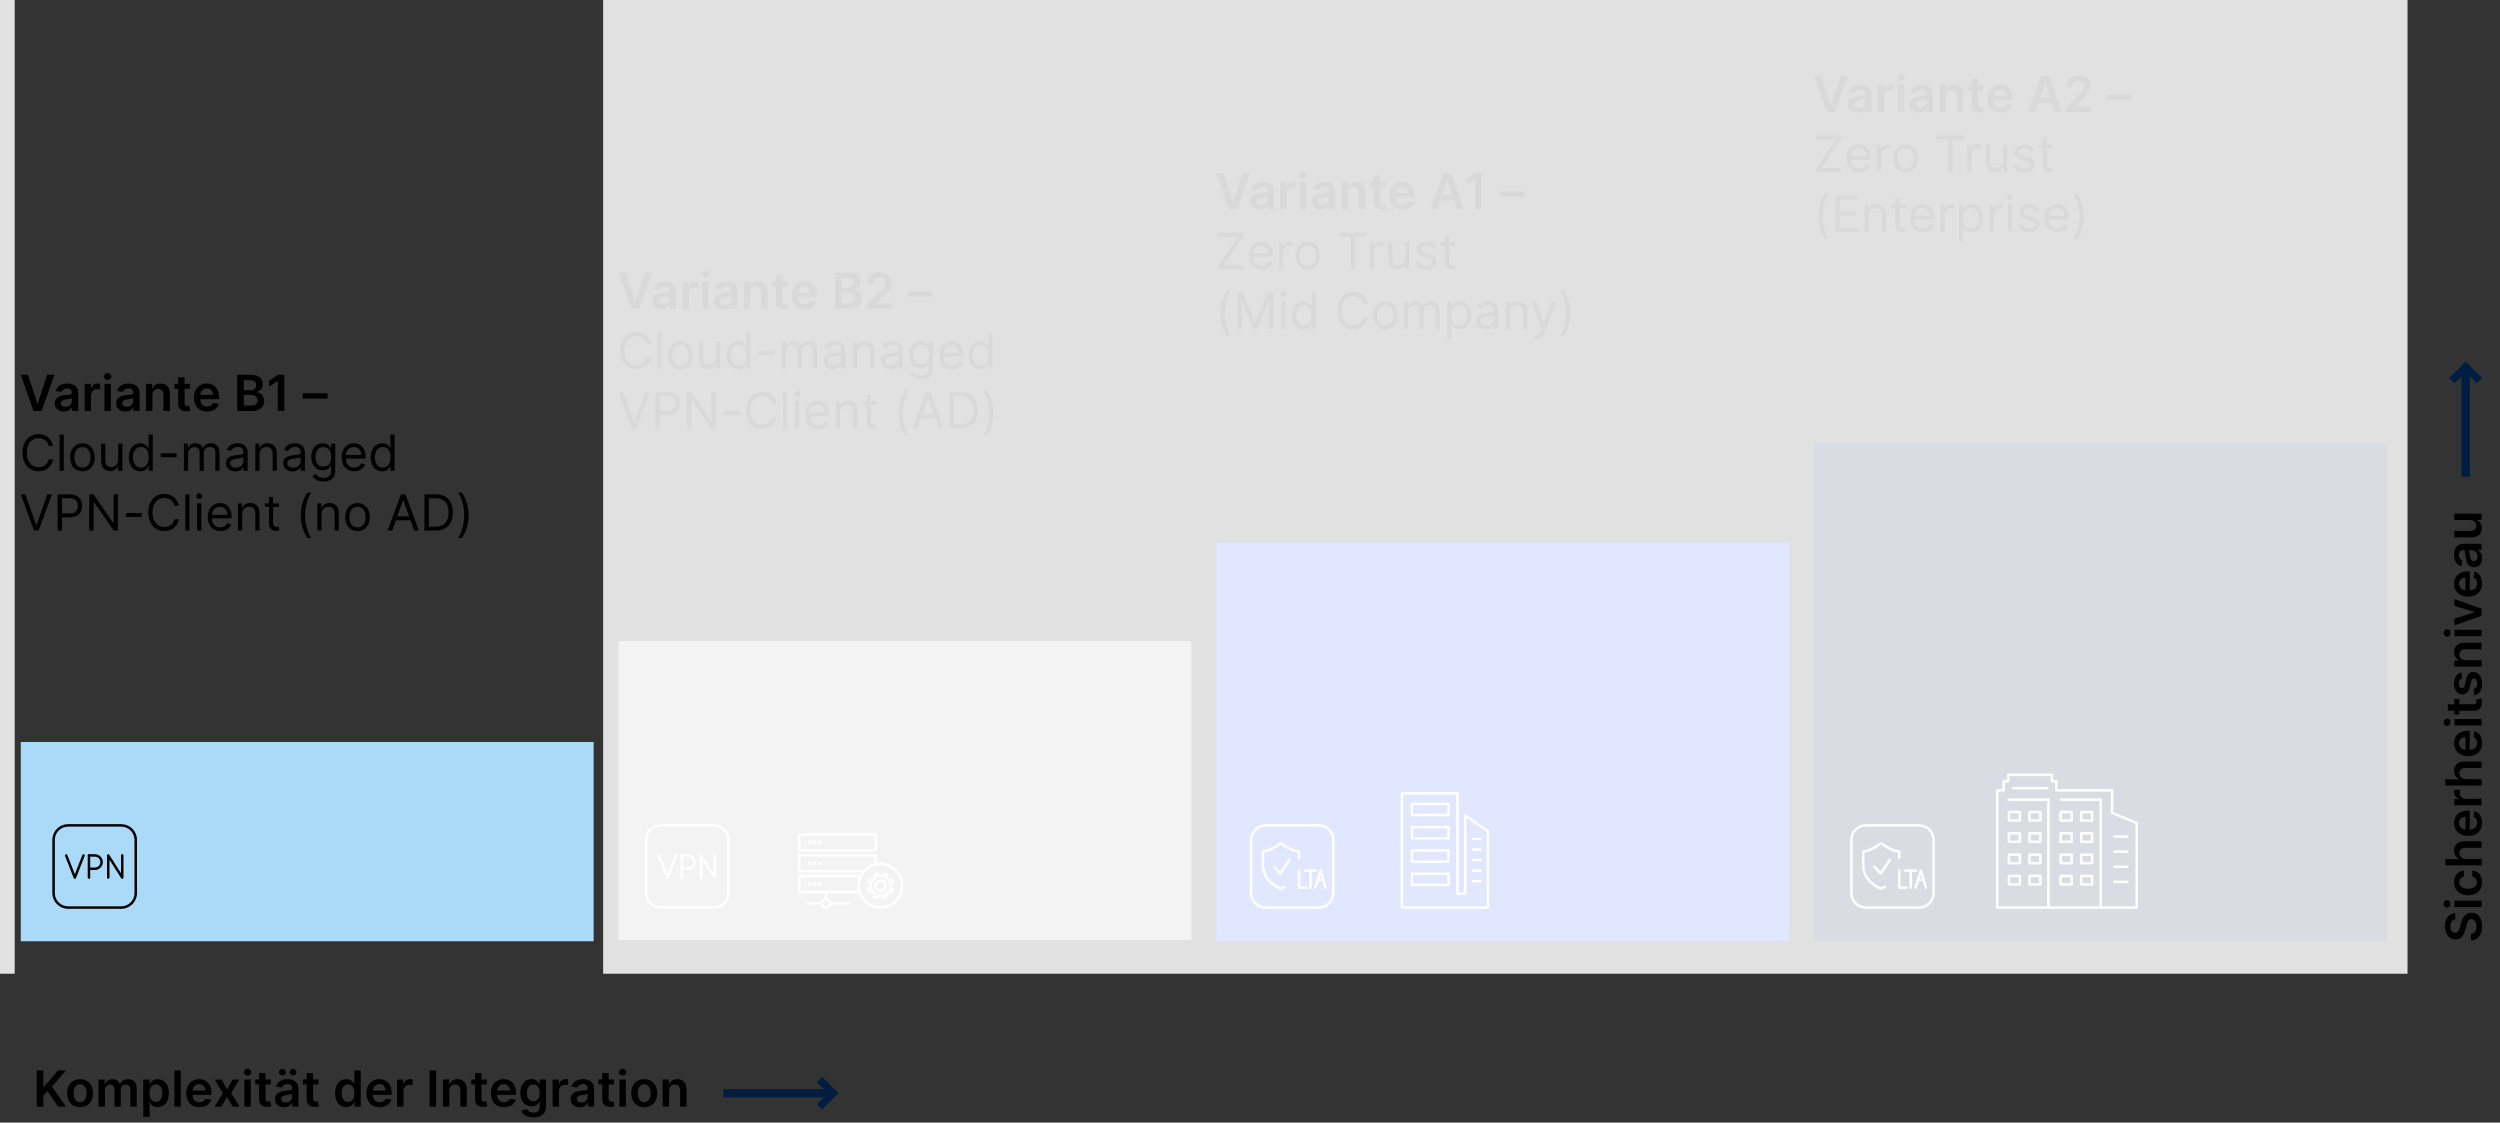 <?xml version="1.0" encoding="UTF-8"?>
<svg xmlns="http://www.w3.org/2000/svg" width="1003.71" height="450.7" viewBox="0 0 1003.71 450.7">
  <rect x="0" y="0" width="1003.71" height="450.7" fill="#333333" stroke="none"/>
  <defs>
    <style>
      .f, .g {
        stroke-linecap: round;
        stroke-linejoin: round;
      }

      .f, .g, .h, .i, .j {
        fill: none;
      }

      .f, .i {
        stroke: #fff;
      }

      .g {
        stroke: #000;
      }

      .h {
        stroke-width: 3px;
      }

      .h, .i {
        stroke-miterlimit: 10;
      }

      .h, .j {
        stroke: #001d41;
      }

      .k {
        fill: #001d41;
      }

      .l, .m {
        fill: #fff;
      }

      .n {
        fill: #aadaf7;
      }

      .o {
        fill: #b1b1b1;
      }

      .p {
        fill: #12120d;
      }

      .q {
        fill: #2e60ff;
      }

      .j {
        stroke-width: 3.33px;
      }

      .m {
        opacity: .85;
      }
    </style>
  </defs>
  <g id="a" data-name="Grafik">
    <g>
      <line class="j" x1="333.44" y1="438.9" x2="290.44" y2="438.9"></line>
      <polyline class="h" points="329 433.37 334.54 438.9 329 444.44"></polyline>
    </g>
    <g>
      <line class="j" x1="989.94" y1="148.4" x2="989.94" y2="191.4"></line>
      <polyline class="h" points="984.4 152.84 989.94 147.31 995.48 152.84"></polyline>
    </g>
    <rect class="n" x="8.34" y="297.9" width="230" height="80"></rect>
    <rect class="o" x="248.34" y="257.4" width="230" height="120"></rect>
    <rect class="q" x="488.34" y="217.9" width="230" height="160"></rect>
    <rect class="k" x="728.34" y="177.9" width="230" height="200"></rect>
    <g>
      <rect class="f" x="566.85" y="322.74" width="14.69" height="4.49" transform="translate(1148.4 649.98) rotate(-180)"></rect>
      <rect class="f" x="566.85" y="332.09" width="14.69" height="4.49" transform="translate(1148.4 668.68) rotate(-180)"></rect>
      <rect class="f" x="566.85" y="341.44" width="14.69" height="4.49" transform="translate(1148.4 687.38) rotate(-180)"></rect>
      <rect class="f" x="566.85" y="350.79" width="14.69" height="4.49" transform="translate(1148.4 706.08) rotate(-180)"></rect>
      <path class="f" d="m562.84,364.38h34.54s0-30.68,0-30.68l-9.14-6.32v31.39h-3.09v-40.23s-22.3,0-22.3,0v45.84Z"></path>
      <line class="f" x1="594.34" y1="353.8" x2="591.38" y2="353.8"></line>
      <line class="f" x1="594.34" y1="349.56" x2="591.38" y2="349.56"></line>
      <line class="f" x1="594.34" y1="345.31" x2="591.38" y2="345.31"></line>
      <line class="f" x1="594.34" y1="341.06" x2="591.38" y2="341.06"></line>
      <line class="f" x1="594.34" y1="336.81" x2="591.38" y2="336.81"></line>
    </g>
    <g>
      <path class="f" d="m801.84,364.38h56.03s0-33.93,0-33.93l-9.88-4.1v-9.03h-22.38v-3.64s-1.81,0-1.81,0v-2.61s-17.55,0-17.55,0v2.61h-1.81s0,3.64,0,3.64h-2.59s0,47.05,0,47.05Z"></path>
      <line class="f" x1="854.08" y1="335.86" x2="848.92" y2="335.86"></line>
      <line class="f" x1="854.08" y1="341.93" x2="848.92" y2="341.93"></line>
      <line class="f" x1="854.08" y1="348" x2="848.92" y2="348"></line>
      <line class="f" x1="854.08" y1="354.06" x2="848.92" y2="354.06"></line>
      <polyline class="f" points="827.44 321.04 843.42 321.04 843.42 364.38"></polyline>
      <polyline class="f" points="806.43 321.04 822.41 321.04 822.41 364.38"></polyline>
      <rect class="f" x="827.34" y="326.03" width="4.38" height="3.41" transform="translate(1659.06 655.47) rotate(-180)"></rect>
      <rect class="f" x="827.34" y="334.58" width="4.38" height="3.41" transform="translate(1659.06 672.56) rotate(-180)"></rect>
      <rect class="f" x="827.34" y="343.12" width="4.38" height="3.41" transform="translate(1659.06 689.66) rotate(-180)"></rect>
      <rect class="f" x="827.34" y="351.67" width="4.38" height="3.41" transform="translate(1659.06 706.75) rotate(-180)"></rect>
      <rect class="f" x="835.58" y="326.03" width="4.38" height="3.41" transform="translate(1675.54 655.47) rotate(-180)"></rect>
      <rect class="f" x="835.58" y="334.58" width="4.38" height="3.41" transform="translate(1675.54 672.56) rotate(-180)"></rect>
      <rect class="f" x="835.58" y="343.12" width="4.38" height="3.41" transform="translate(1675.54 689.66) rotate(-180)"></rect>
      <rect class="f" x="835.58" y="351.67" width="4.38" height="3.41" transform="translate(1675.54 706.75) rotate(-180)"></rect>
      <rect class="f" x="806.56" y="326.03" width="4.38" height="3.41" transform="translate(1617.5 655.47) rotate(-180)"></rect>
      <rect class="f" x="806.56" y="334.58" width="4.38" height="3.41" transform="translate(1617.5 672.56) rotate(-180)"></rect>
      <rect class="f" x="806.56" y="343.12" width="4.38" height="3.41" transform="translate(1617.5 689.66) rotate(-180)"></rect>
      <rect class="f" x="806.56" y="351.67" width="4.38" height="3.41" transform="translate(1617.5 706.75) rotate(-180)"></rect>
      <rect class="f" x="814.8" y="326.03" width="4.38" height="3.41" transform="translate(1633.98 655.47) rotate(-180)"></rect>
      <rect class="f" x="814.8" y="334.58" width="4.38" height="3.41" transform="translate(1633.98 672.56) rotate(-180)"></rect>
      <rect class="f" x="814.8" y="343.12" width="4.38" height="3.41" transform="translate(1633.98 689.66) rotate(-180)"></rect>
      <rect class="f" x="814.8" y="351.67" width="4.38" height="3.41" transform="translate(1633.98 706.75) rotate(-180)"></rect>
      <line class="f" x1="821.81" y1="316.44" x2="808.24" y2="316.44"></line>
    </g>
    <g>
      <path class="f" d="m521.53,344.46v-2.29c0-.21-.15-.43-.36-.43-2.11,0-4.93-1.72-6.42-2.89-.3-.25-.78-.25-1.07,0-1.48,1.22-4.42,2.89-6.27,2.89-.21,0-.36.21-.36.43v5.1c0,6.68,6.22,9.08,7.19,9.55,0,0,.68-.35,1.42-.73"></path>
      <polyline class="f" points="511.54 347.97 514.09 350.73 517.72 345.19"></polyline>
      <path class="f" d="m508.11,331.38h21.35c3.21,0,5.82,2.61,5.82,5.82v21.35c0,3.21-2.61,5.82-5.82,5.82h-21.35c-3.21,0-5.82-2.61-5.82-5.82v-21.35c0-3.21,2.61-5.82,5.82-5.82Z"></path>
      <g>
        <polyline class="f" points="521.53 349.53 521.53 356.37 524.48 356.37"></polyline>
        <g>
          <line class="f" x1="526.13" y1="356.37" x2="526.13" y2="349.53"></line>
          <line class="f" x1="523.95" y1="349.53" x2="528.31" y2="349.53"></line>
        </g>
        <g>
          <polyline class="f" points="528.08 356.37 530.22 349.53 532.17 356.37"></polyline>
          <line class="f" x1="529.05" y1="353.27" x2="531.29" y2="353.27"></line>
        </g>
      </g>
    </g>
    <g>
      <path class="f" d="m762.53,344.46v-2.29c0-.21-.15-.43-.36-.43-2.11,0-4.93-1.72-6.42-2.89-.3-.25-.78-.25-1.07,0-1.48,1.22-4.42,2.89-6.27,2.89-.21,0-.36.21-.36.43v5.1c0,6.68,6.22,9.08,7.19,9.55,0,0,.68-.35,1.42-.73"></path>
      <polyline class="f" points="752.54 347.97 755.09 350.73 758.72 345.19"></polyline>
      <path class="f" d="m749.11,331.38h21.35c3.21,0,5.82,2.61,5.82,5.82v21.35c0,3.21-2.61,5.82-5.82,5.82h-21.35c-3.21,0-5.82-2.61-5.82-5.82v-21.35c0-3.21,2.61-5.82,5.82-5.82Z"></path>
      <g>
        <polyline class="f" points="762.53 349.53 762.53 356.37 765.48 356.37"></polyline>
        <g>
          <line class="f" x1="767.13" y1="356.37" x2="767.13" y2="349.53"></line>
          <line class="f" x1="764.95" y1="349.53" x2="769.31" y2="349.53"></line>
        </g>
        <g>
          <polyline class="f" points="769.08 356.37 771.22 349.53 773.17 356.37"></polyline>
          <line class="f" x1="770.05" y1="353.27" x2="772.29" y2="353.27"></line>
        </g>
      </g>
    </g>
    <g>
      <path class="g" d="m27.33,331.38h21.35c3.21,0,5.82,2.61,5.82,5.82v21.35c0,3.21-2.61,5.82-5.82,5.82h-21.35c-3.21,0-5.82-2.61-5.82-5.82v-21.35c0-3.21,2.61-5.82,5.82-5.82Z"></path>
      <g>
        <polyline class="g" points="26.57 343.45 30.05 352.34 33.53 343.45"></polyline>
        <g>
          <path class="g" d="m35.75,348.79h2.37c1.47,0,2.67-1.19,2.67-2.67s-1.19-2.67-2.67-2.67h-2.37"></path>
          <line class="g" x1="35.72" y1="343.45" x2="35.72" y2="352.31"></line>
        </g>
        <polyline class="g" points="43.46 352.31 43.46 343.45 49.08 352.34 49.08 343.41"></polyline>
      </g>
    </g>
    <g>
      <path class="f" d="m265.26,331.38h21.35c3.21,0,5.82,2.61,5.82,5.82v21.35c0,3.21-2.61,5.82-5.82,5.82h-21.35c-3.21,0-5.82-2.61-5.82-5.82v-21.35c0-3.21,2.61-5.82,5.82-5.82Z"></path>
      <g>
        <polyline class="f" points="264.5 343.45 267.98 352.34 271.46 343.45"></polyline>
        <g>
          <path class="f" d="m273.69,348.79h2.37c1.47,0,2.67-1.19,2.67-2.67s-1.19-2.67-2.67-2.67h-2.37"></path>
          <line class="f" x1="273.65" y1="343.45" x2="273.65" y2="352.31"></line>
        </g>
        <polyline class="f" points="281.39 352.31 281.39 343.45 287.02 352.34 287.02 343.41"></polyline>
      </g>
    </g>
    <g>
      <g>
        <g>
          <g>
            <rect class="p" x="324.98" y="338.09" width=".34" height=".35"></rect>
            <polygon class="l" points="325.82 337.59 324.48 337.59 324.48 338.94 325.82 338.94 325.82 337.59 325.82 337.59"></polygon>
          </g>
          <g>
            <rect class="p" x="326.99" y="338.09" width=".34" height=".35"></rect>
            <polygon class="l" points="327.83 337.59 326.49 337.59 326.49 338.94 327.83 338.94 327.83 337.59 327.83 337.59"></polygon>
          </g>
          <g>
            <rect class="p" x="329" y="338.09" width=".34" height=".35"></rect>
            <polygon class="l" points="329.84 337.59 328.5 337.59 328.5 338.94 329.84 338.94 329.84 337.59 329.84 337.59"></polygon>
          </g>
        </g>
        <rect class="f" x="320.88" y="335.04" width="30.73" height="6.36"></rect>
      </g>
      <g>
        <g>
          <rect class="p" x="324.98" y="346.42" width=".34" height=".35"></rect>
          <polygon class="l" points="325.82 345.92 324.48 345.92 324.48 347.27 325.82 347.27 325.82 345.92 325.82 345.92"></polygon>
        </g>
        <g>
          <rect class="p" x="326.99" y="346.42" width=".34" height=".35"></rect>
          <polygon class="l" points="327.83 345.92 326.49 345.92 326.49 347.27 327.83 347.27 327.83 345.92 327.83 345.92"></polygon>
        </g>
        <g>
          <rect class="p" x="329" y="346.42" width=".34" height=".35"></rect>
          <polygon class="l" points="329.84 345.92 328.5 345.92 328.5 347.27 329.84 347.27 329.84 345.92 329.84 345.92"></polygon>
        </g>
      </g>
      <g>
        <g>
          <rect class="p" x="324.98" y="354.74" width=".34" height=".35"></rect>
          <polygon class="l" points="325.82 354.25 324.48 354.25 324.48 355.6 325.82 355.6 325.82 354.25 325.82 354.25"></polygon>
        </g>
        <g>
          <rect class="p" x="326.99" y="354.74" width=".34" height=".35"></rect>
          <polygon class="l" points="327.83 354.25 326.49 354.25 326.49 355.6 327.83 355.6 327.83 354.25 327.83 354.25"></polygon>
        </g>
        <g>
          <rect class="p" x="329" y="354.74" width=".34" height=".35"></rect>
          <polygon class="l" points="329.84 354.25 328.5 354.25 328.5 355.6 329.84 355.6 329.84 354.25 329.84 354.25"></polygon>
        </g>
      </g>
      <g>
        <path class="f" d="m351.61,347.02c-1.82.4-3.43,1.37-4.63,2.71-.53.59-.97,1.25-1.33,1.97-.58,1.18-.91,2.5-.91,3.9,0,.85.12,1.68.35,2.46,1.06,3.65,4.4,6.32,8.37,6.32,4.81,0,8.72-3.93,8.72-8.78s-3.9-8.78-8.72-8.78c-.64,0-1.26.07-1.85.2Z"></path>
        <path class="f" d="m351.61,343.37v3.65c-1.82.4-3.43,1.37-4.63,2.71h-26.1v-6.36h30.73Z"></path>
        <path class="f" d="m320.88,351.7h24.78c-.58,1.18-.91,2.5-.91,3.9,0,.85.12,1.68.35,2.46h-24.22v-6.36Z"></path>
      </g>
      <g>
        <ellipse class="f" cx="331.63" cy="362.69" rx="1.68" ry="1.69"></ellipse>
        <line class="f" x1="331.62" y1="358.48" x2="331.62" y2="360.59"></line>
        <line class="f" x1="333.48" y1="362.69" x2="341.02" y2="362.69"></line>
        <line class="f" x1="324.48" y1="362.69" x2="329.76" y2="362.69"></line>
      </g>
      <g>
        <path class="i" d="m352.28,350.58s.06,0,.09.06l.46,1.17c.23-.03.46-.06.69-.06.29,0,.6.03.89.12l.49-1.14s.06-.06.09-.06h.03l1.15.52s.03,0,.06.06v.06l-.49,1.14c.43.29.8.7,1.09,1.14l1.15-.44h.03s.06,0,.09.06l.46,1.17s0,.09-.06.12l-1.15.44c.09.52.09,1.08-.03,1.57l1.12.5s.03,0,.06.06v.06l-.52,1.14s-.06.06-.09.06h-.03l-1.12-.5c-.29.44-.69.82-1.15,1.08l.46,1.17s0,.09-.06.12l-1.18.44h-.03s-.06,0-.09-.06l-.46-1.17c-.23.03-.46.06-.69.06-.29,0-.6-.03-.89-.12l-.49,1.14s-.06.06-.09.06h-.03l-1.15-.5s-.03,0-.06-.06v-.06l.49-1.14c-.43-.29-.8-.7-1.09-1.14l-1.15.44h-.03s-.06,0-.09-.06l-.46-1.17s0-.09.06-.12l1.15-.44c-.09-.52-.09-1.05.03-1.57l-1.12-.5s-.03,0-.06-.06v-.06l.52-1.14s0-.03.06-.06h.06l1.12.5c.29-.44.69-.82,1.15-1.08l-.46-1.17s0-.09.06-.12l1.18-.44h.03"></path>
        <path class="f" d="m354.23,357.44c1.04-.4,1.53-1.57,1.14-2.59s-1.56-1.55-2.6-1.15-1.53,1.57-1.14,2.59,1.56,1.55,2.6,1.15Z"></path>
      </g>
    </g>
  </g>
  <g id="d" data-name="Texte DE">
    <g>
      <path d="m14.77,429.77h2.63v6.68h.18l5.67-6.68h3.21l-5.62,6.52,5.67,8.01h-3.16l-4.34-6.23-1.61,1.9v4.33h-2.63v-14.53Z"></path>
      <path d="m26.93,438.9c0-3.38,2.03-5.63,5.22-5.63s5.22,2.26,5.22,5.63-2.03,5.62-5.22,5.62-5.22-2.25-5.22-5.62Zm7.84,0c0-1.99-.87-3.59-2.6-3.59s-2.63,1.6-2.63,3.59.87,3.57,2.63,3.57,2.6-1.58,2.6-3.57Z"></path>
      <path d="m39.56,433.41h2.46v1.85h.13c.45-1.24,1.55-1.99,3.01-1.99s2.53.76,2.94,1.99h.11c.48-1.21,1.69-1.99,3.27-1.99,2,0,3.41,1.29,3.41,3.73v7.32h-2.58v-6.92c0-1.35-.82-1.96-1.86-1.96-1.24,0-1.97.85-1.97,2.08v6.8h-2.52v-7.02c0-1.12-.75-1.85-1.83-1.85s-2,.91-2,2.25v6.63h-2.57v-10.9Z"></path>
      <path d="m57.51,433.41h2.53v1.8h.15c.39-.79,1.19-1.94,3.11-1.94,2.52,0,4.5,1.97,4.5,5.61s-1.92,5.63-4.49,5.63c-1.87,0-2.72-1.11-3.12-1.91h-.11v5.8h-2.57v-14.99Zm5.08,8.98c1.7,0,2.59-1.49,2.59-3.53s-.88-3.48-2.59-3.48-2.56,1.37-2.56,3.48.92,3.53,2.56,3.53Z"></path>
      <path d="m72.58,444.3h-2.57v-14.53h2.57v14.53Z"></path>
      <path d="m74.75,438.92c0-3.36,2.04-5.66,5.16-5.66,2.68,0,4.98,1.68,4.98,5.51v.79h-7.59c.02,1.87,1.12,2.96,2.78,2.96,1.11,0,1.96-.48,2.31-1.41l2.4.27c-.45,1.89-2.2,3.14-4.74,3.14-3.29,0-5.29-2.18-5.29-5.6Zm7.68-1.09c-.01-1.48-1.01-2.56-2.48-2.56s-2.56,1.17-2.64,2.56h5.12Z"></path>
      <path d="m91.16,437.43l2.23-4.02h2.72l-3.29,5.45,3.34,5.45h-2.7l-2.31-3.92-2.28,3.92h-2.72l3.32-5.45-3.24-5.45h2.72l2.2,4.02Z"></path>
      <path d="m97.91,430.47c0-.77.67-1.4,1.49-1.4s1.48.62,1.48,1.4-.67,1.39-1.48,1.39-1.49-.62-1.49-1.39Zm.2,2.94h2.57v10.9h-2.57v-10.9Z"></path>
      <path d="m108.76,435.39h-2.15v5.63c0,1.04.52,1.26,1.16,1.26.32,0,.61-.06.75-.1l.43,2.01c-.28.09-.78.23-1.51.25-1.93.06-3.42-.95-3.41-3v-6.06h-1.55v-1.99h1.55v-2.61h2.57v2.61h2.15v1.99Z"></path>
      <path d="m110.41,441.25c0-2.46,2.02-3.09,4.14-3.31,1.92-.21,2.7-.24,2.7-.98v-.04c0-1.07-.65-1.68-1.84-1.68-1.26,0-1.98.64-2.23,1.38l-2.4-.34c.57-1.99,2.33-3.01,4.62-3.01,2.08,0,4.43.87,4.43,3.75v7.29h-2.47v-1.5h-.09c-.47.92-1.49,1.72-3.2,1.72-2.08,0-3.65-1.14-3.65-3.28Zm1.59-10.78c0-.76.63-1.34,1.38-1.34s1.36.58,1.36,1.34c0,.72-.6,1.33-1.36,1.33s-1.38-.62-1.38-1.33Zm5.25,9.93v-1.28c-.33.27-1.68.44-2.36.53-1.15.16-2.01.58-2.01,1.56s.77,1.43,1.84,1.43c1.55,0,2.53-1.03,2.53-2.24Zm-.99-9.93c0-.76.63-1.34,1.38-1.34s1.36.58,1.36,1.34c0,.72-.6,1.33-1.36,1.33s-1.38-.62-1.38-1.33Z"></path>
      <path d="m127.85,435.39h-2.15v5.63c0,1.04.52,1.26,1.16,1.26.32,0,.61-.06.75-.1l.43,2.01c-.28.09-.78.23-1.51.25-1.93.06-3.42-.95-3.41-3v-6.06h-1.55v-1.99h1.55v-2.61h2.57v2.61h2.15v1.99Z"></path>
      <path d="m134.53,438.87c0-3.63,1.98-5.61,4.5-5.61,1.92,0,2.72,1.16,3.11,1.94h.11v-5.43h2.58v14.53h-2.53v-1.72h-.16c-.4.79-1.25,1.91-3.12,1.91-2.57,0-4.49-2.04-4.49-5.63Zm7.77-.01c0-2.11-.91-3.48-2.56-3.48s-2.59,1.46-2.59,3.48.89,3.53,2.59,3.53,2.56-1.42,2.56-3.53Z"></path>
      <path d="m147.11,438.92c0-3.36,2.04-5.66,5.16-5.66,2.68,0,4.98,1.68,4.98,5.51v.79h-7.59c.02,1.87,1.12,2.96,2.78,2.96,1.11,0,1.96-.48,2.31-1.41l2.4.27c-.45,1.89-2.2,3.14-4.74,3.14-3.29,0-5.29-2.18-5.29-5.6Zm7.68-1.09c-.01-1.48-1.01-2.56-2.48-2.56s-2.56,1.17-2.64,2.56h5.12Z"></path>
      <path d="m159.44,433.41h2.49v1.82h.11c.4-1.26,1.44-1.97,2.69-1.97.28,0,.69.03.92.07v2.36c-.22-.07-.76-.15-1.19-.15-1.41,0-2.46.98-2.46,2.36v6.41h-2.57v-10.9Z"></path>
      <path d="m175.08,444.3h-2.63v-14.53h2.63v14.53Z"></path>
      <path d="m180.4,444.3h-2.57v-10.9h2.46v1.85h.13c.5-1.21,1.62-1.99,3.25-1.99,2.25,0,3.74,1.49,3.73,4.1v6.94h-2.57v-6.54c0-1.46-.79-2.33-2.12-2.33s-2.31.91-2.31,2.48v6.39Z"></path>
      <path d="m195.47,435.39h-2.15v5.63c0,1.04.52,1.26,1.16,1.26.32,0,.61-.06.75-.1l.43,2.01c-.28.09-.78.23-1.51.25-1.93.06-3.42-.95-3.41-3v-6.06h-1.55v-1.99h1.55v-2.61h2.57v2.61h2.15v1.99Z"></path>
      <path d="m197.04,438.92c0-3.36,2.04-5.66,5.16-5.66,2.68,0,4.98,1.68,4.98,5.51v.79h-7.59c.02,1.87,1.12,2.96,2.78,2.96,1.11,0,1.96-.48,2.31-1.41l2.4.27c-.45,1.89-2.2,3.14-4.74,3.14-3.29,0-5.29-2.18-5.29-5.6Zm7.68-1.09c-.01-1.48-1.01-2.56-2.48-2.56s-2.56,1.17-2.64,2.56h5.12Z"></path>
      <path d="m209.29,445.86l2.31-.56c.31.64.99,1.37,2.54,1.37,1.46,0,2.53-.66,2.53-2.26v-2.07h-.13c-.4.8-1.27,1.8-3.14,1.8-2.51,0-4.49-1.77-4.49-5.33s1.98-5.56,4.5-5.56c1.92,0,2.74,1.16,3.13,1.94h.14v-1.8h2.53v11.08c0,2.79-2.17,4.14-5.12,4.14-2.77,0-4.34-1.23-4.81-2.75Zm7.39-7.06c0-2.06-.91-3.43-2.56-3.43s-2.59,1.46-2.59,3.43.89,3.33,2.59,3.33,2.56-1.25,2.56-3.33Z"></path>
      <path d="m221.87,433.41h2.49v1.82h.11c.4-1.26,1.44-1.97,2.69-1.97.28,0,.69.03.92.07v2.36c-.22-.07-.76-.15-1.19-.15-1.41,0-2.46.98-2.46,2.36v6.41h-2.57v-10.9Z"></path>
      <path d="m229.08,441.25c0-2.46,2.02-3.09,4.14-3.31,1.92-.21,2.7-.24,2.7-.98v-.04c0-1.07-.65-1.68-1.84-1.68-1.26,0-1.98.64-2.23,1.38l-2.4-.34c.57-1.99,2.33-3.01,4.62-3.01,2.08,0,4.43.87,4.43,3.75v7.29h-2.47v-1.5h-.09c-.47.92-1.49,1.72-3.2,1.72-2.08,0-3.65-1.14-3.65-3.28Zm6.84-.85v-1.28c-.33.27-1.68.44-2.36.53-1.15.16-2.01.58-2.01,1.56s.77,1.43,1.84,1.43c1.55,0,2.53-1.03,2.53-2.24Z"></path>
      <path d="m246.53,435.39h-2.15v5.63c0,1.04.52,1.26,1.16,1.26.32,0,.61-.06.75-.1l.43,2.01c-.28.09-.78.23-1.51.25-1.93.06-3.42-.95-3.41-3v-6.06h-1.55v-1.99h1.55v-2.61h2.57v2.61h2.15v1.99Z"></path>
      <path d="m248.49,430.47c0-.77.67-1.4,1.49-1.4s1.48.62,1.48,1.4-.67,1.39-1.48,1.39-1.49-.62-1.49-1.39Zm.2,2.94h2.57v10.9h-2.57v-10.9Z"></path>
      <path d="m253.43,438.9c0-3.38,2.03-5.63,5.22-5.63s5.22,2.26,5.22,5.63-2.03,5.62-5.22,5.62-5.22-2.25-5.22-5.62Zm7.84,0c0-1.99-.87-3.59-2.6-3.59s-2.63,1.6-2.63,3.59.87,3.57,2.63,3.57,2.6-1.58,2.6-3.57Z"></path>
      <path d="m268.63,444.3h-2.57v-10.9h2.46v1.85h.13c.5-1.21,1.62-1.99,3.25-1.99,2.25,0,3.74,1.49,3.73,4.1v6.94h-2.57v-6.54c0-1.46-.79-2.33-2.12-2.33s-2.31.91-2.31,2.48v6.39Z"></path>
    </g>
    <g>
      <path d="m983.8,371.88c0,1.65.8,2.62,1.89,2.63,1.21.01,1.72-1.28,2-2.47l.34-1.36c.52-2.19,1.67-4.26,4.19-4.27,2.56,0,4.3,2.03,4.3,5.51s-1.62,5.53-4.51,5.64v-2.59c1.53-.11,2.26-1.38,2.26-3.03s-.83-2.9-2.07-2.9c-1.13,0-1.62,1.04-2.01,2.61l-.43,1.65c-.62,2.39-1.82,3.88-3.9,3.88-2.57,0-4.29-2.29-4.29-5.34s1.74-5.19,4.19-5.24v2.53c-1.23.13-1.96,1.17-1.96,2.74Z"></path>
      <path d="m982.47,364.37c-.77,0-1.4-.67-1.4-1.49s.62-1.48,1.4-1.48,1.39.67,1.39,1.48-.62,1.49-1.39,1.49Zm2.94-.2v-2.57h10.9v2.57h-10.9Z"></path>
      <path d="m990.9,359.43c-3.33,0-5.63-2.02-5.63-5.21,0-2.66,1.55-4.5,3.92-4.68v2.46c-1.05.2-1.84.96-1.84,2.19,0,1.58,1.32,2.64,3.52,2.64s3.57-1.04,3.57-2.64c0-1.13-.67-1.97-1.84-2.19v-2.46c2.31.18,3.94,1.93,3.94,4.67,0,3.26-2.32,5.22-5.62,5.22Z"></path>
      <path d="m996.31,344.84v2.57h-14.53v-2.51h5.48v-.13c-1.23-.5-1.99-1.57-1.99-3.24,0-2.26,1.47-3.75,4.1-3.75h6.94v2.57h-6.54c-1.47,0-2.33.79-2.33,2.14s.91,2.36,2.48,2.36h6.39Z"></path>
      <path d="m990.92,335.62c-3.36,0-5.66-2.04-5.66-5.16,0-2.68,1.68-4.98,5.51-4.98h.79v7.59c1.87-.02,2.96-1.12,2.96-2.78,0-1.11-.48-1.96-1.41-2.3l.27-2.4c1.89.45,3.14,2.2,3.14,4.74,0,3.29-2.18,5.29-5.6,5.29Zm-1.09-7.68c-1.48.01-2.56,1.01-2.56,2.48s1.17,2.56,2.56,2.64v-5.12Z"></path>
      <path d="m985.41,323.3v-2.49h1.82v-.11c-1.26-.4-1.97-1.44-1.97-2.69,0-.28.03-.69.07-.92h2.36c-.07.22-.15.76-.15,1.19,0,1.41.98,2.46,2.36,2.46h6.41v2.57h-10.9Z"></path>
      <path d="m996.31,312.8v2.57h-14.53v-2.51h5.48v-.13c-1.23-.5-1.99-1.57-1.99-3.24,0-2.26,1.47-3.75,4.1-3.75h6.94v2.57h-6.54c-1.47,0-2.33.79-2.33,2.14s.91,2.36,2.48,2.36h6.39Z"></path>
      <path d="m990.92,303.58c-3.36,0-5.66-2.04-5.66-5.16,0-2.68,1.68-4.98,5.51-4.98h.79v7.59c1.87-.02,2.96-1.12,2.96-2.78,0-1.11-.48-1.96-1.41-2.31l.27-2.4c1.89.45,3.14,2.2,3.14,4.74,0,3.29-2.18,5.29-5.6,5.29Zm-1.09-7.68c-1.48.01-2.56,1.01-2.56,2.48s1.17,2.56,2.56,2.64v-5.12Z"></path>
      <path d="m982.47,291.46c-.77,0-1.4-.67-1.4-1.49s.62-1.48,1.4-1.48,1.39.67,1.39,1.48-.62,1.49-1.39,1.49Zm2.94-.2v-2.57h10.9v2.57h-10.9Z"></path>
      <path d="m987.39,280.6v2.15h5.63c1.04,0,1.26-.52,1.26-1.16,0-.32-.06-.61-.1-.75l2.01-.43c.09.28.23.78.25,1.51.06,1.93-.95,3.42-3,3.41h-6.06v1.55h-1.99v-1.55h-2.61v-2.57h2.61v-2.15h1.99Z"></path>
      <path d="m988.54,272.34c-.72.2-1.36.82-1.36,2.01,0,1.07.51,1.89,1.25,1.88.63,0,1.01-.43,1.26-1.54l.4-1.86c.45-2.06,1.4-3.06,2.95-3.06,2.06,0,3.48,1.93,3.48,4.65s-1.19,4.36-3.19,4.68l-.24-2.5c.98-.22,1.49-.99,1.49-2.16s-.56-2.03-1.31-2.03c-.62,0-1.02.47-1.24,1.47l-.39,1.86c-.43,2.09-1.48,3.07-3.07,3.06-2.01,0-3.31-1.78-3.31-4.41s1.18-4.03,3.02-4.39l.25,2.34Z"></path>
      <path d="m996.31,265.06v2.57h-10.9v-2.46h1.85v-.13c-1.21-.5-1.99-1.62-1.99-3.25,0-2.25,1.49-3.74,4.1-3.73h6.94v2.57h-6.54c-1.46,0-2.33.79-2.33,2.12s.91,2.31,2.48,2.31h6.39Z"></path>
      <path d="m982.47,255.63c-.77,0-1.4-.67-1.4-1.49s.62-1.48,1.4-1.48,1.39.67,1.39,1.48-.62,1.49-1.39,1.49Zm2.94-.2v-2.57h10.9v2.57h-10.9Z"></path>
      <path d="m996.31,244.37v2.84l-10.9,3.88v-2.74l8.1-2.5v-.11l-8.1-2.51v-2.73l10.9,3.88Z"></path>
      <path d="m990.92,239.55c-3.36,0-5.66-2.04-5.66-5.16,0-2.68,1.68-4.98,5.51-4.98h.79v7.59c1.87-.02,2.96-1.12,2.96-2.78,0-1.11-.48-1.96-1.41-2.31l.27-2.4c1.89.45,3.14,2.2,3.14,4.74,0,3.29-2.18,5.29-5.6,5.29Zm-1.09-7.68c-1.48.01-2.56,1.01-2.56,2.48s1.17,2.56,2.56,2.64v-5.12Z"></path>
      <path d="m993.25,227.74c-2.46,0-3.09-2.02-3.31-4.14-.21-1.92-.24-2.7-.98-2.7h-.04c-1.07,0-1.68.65-1.68,1.84,0,1.26.64,1.98,1.38,2.23l-.34,2.4c-1.99-.57-3.01-2.33-3.01-4.62,0-2.08.87-4.43,3.75-4.43h7.29v2.47h-1.5v.09c.92.47,1.72,1.49,1.72,3.2,0,2.08-1.14,3.65-3.28,3.65Zm-.85-6.84h-1.28c.27.33.44,1.68.53,2.36.16,1.15.58,2.01,1.56,2.01s1.43-.77,1.43-1.84c0-1.55-1.03-2.53-2.24-2.53Z"></path>
      <path d="m985.41,208.79v-2.57h10.9v2.49h-1.94v.11c1.22.5,2.08,1.65,2.08,3.28,0,2.14-1.48,3.63-4.1,3.63h-6.94v-2.57h6.54c1.38,0,2.26-.82,2.26-2.06,0-1.14-.82-2.32-2.48-2.32h-6.31Z"></path>
    </g>
    <g>
      <path d="m15.01,161.92h.15l3.77-11.44h2.9l-5.12,14.53h-3.25l-5.12-14.53h2.89l3.78,11.44Z"></path>
      <path d="m21.98,161.95c0-2.46,2.02-3.09,4.14-3.31,1.92-.21,2.7-.24,2.7-.98v-.04c0-1.07-.65-1.68-1.84-1.68-1.26,0-1.98.64-2.23,1.38l-2.4-.34c.57-1.99,2.33-3.01,4.62-3.01,2.08,0,4.43.87,4.43,3.75v7.29h-2.47v-1.5h-.09c-.47.92-1.49,1.72-3.2,1.72-2.08,0-3.65-1.14-3.65-3.28Zm6.84-.85v-1.28c-.33.27-1.68.44-2.36.53-1.15.16-2.01.57-2.01,1.56s.77,1.43,1.84,1.43c1.55,0,2.53-1.03,2.53-2.24Z"></path>
      <path d="m33.99,154.11h2.49v1.82h.11c.4-1.26,1.44-1.97,2.69-1.97.28,0,.69.03.92.07v2.36c-.22-.07-.76-.15-1.19-.15-1.41,0-2.46.98-2.46,2.36v6.41h-2.57v-10.9Z"></path>
      <path d="m41.72,151.17c0-.77.67-1.4,1.49-1.4s1.48.62,1.48,1.4-.67,1.39-1.48,1.39-1.49-.62-1.49-1.39Zm.2,2.94h2.57v10.9h-2.57v-10.9Z"></path>
      <path d="m46.62,161.95c0-2.46,2.02-3.09,4.14-3.31,1.92-.21,2.7-.24,2.7-.98v-.04c0-1.07-.65-1.68-1.84-1.68-1.26,0-1.98.64-2.23,1.38l-2.4-.34c.57-1.99,2.33-3.01,4.62-3.01,2.08,0,4.43.87,4.43,3.75v7.29h-2.47v-1.5h-.09c-.47.92-1.49,1.72-3.2,1.72-2.08,0-3.65-1.14-3.65-3.28Zm6.84-.85v-1.28c-.33.27-1.68.44-2.36.53-1.15.16-2.01.57-2.01,1.56s.77,1.43,1.84,1.43c1.55,0,2.53-1.03,2.53-2.24Z"></path>
      <path d="m61.19,165.01h-2.57v-10.9h2.46v1.85h.13c.5-1.21,1.62-1.99,3.25-1.99,2.25,0,3.74,1.49,3.73,4.1v6.94h-2.57v-6.54c0-1.45-.79-2.33-2.12-2.33s-2.31.91-2.31,2.48v6.39Z"></path>
      <path d="m76.26,156.1h-2.15v5.63c0,1.04.52,1.26,1.16,1.26.32,0,.61-.06.75-.1l.43,2.01c-.28.09-.78.23-1.51.26-1.93.06-3.42-.95-3.41-3v-6.06h-1.55v-1.99h1.55v-2.61h2.57v2.61h2.15v1.99Z"></path>
      <path d="m77.83,159.62c0-3.36,2.04-5.66,5.16-5.66,2.68,0,4.98,1.68,4.98,5.51v.79h-7.59c.02,1.87,1.12,2.96,2.78,2.96,1.11,0,1.96-.48,2.31-1.4l2.4.27c-.45,1.89-2.2,3.14-4.74,3.14-3.29,0-5.29-2.18-5.29-5.6Zm7.68-1.09c-.01-1.48-1.01-2.56-2.48-2.56s-2.56,1.17-2.64,2.56h5.12Z"></path>
      <path d="m95.23,150.48h5.56c3.15,0,4.71,1.6,4.71,3.77,0,1.77-1.12,2.76-2.54,3.09v.14c1.55.08,3.11,1.37,3.11,3.57s-1.63,3.96-4.96,3.96h-5.88v-14.53Zm5.24,6.18c1.37,0,2.41-.79,2.41-2.07,0-1.12-.8-1.94-2.35-1.94h-2.66v4.01h2.6Zm.23,6.15c1.91,0,2.7-.81,2.7-1.97,0-1.3-1.01-2.29-2.63-2.29h-2.9v4.26h2.83Z"></path>
      <path d="m114.15,165.01h-2.63v-11.97h-.08l-3.4,2.17v-2.41l3.61-2.32h2.5v14.53Z"></path>
      <path d="m131.52,160.01h-9.99v-2.11h9.99v2.11Z"></path>
      <path d="m19.55,179.02c-.43-2.02-2.16-3.09-4.09-3.09-2.64,0-4.71,2.04-4.71,5.82s2.07,5.82,4.71,5.82c1.93,0,3.66-1.08,4.09-3.09h1.76c-.54,2.98-2.92,4.74-5.85,4.74-3.72,0-6.41-2.87-6.41-7.46s2.7-7.46,6.41-7.46c2.92,0,5.31,1.76,5.85,4.74h-1.76Z"></path>
      <path d="m25.6,189.01h-1.67v-14.53h1.67v14.53Z"></path>
      <path d="m28.16,183.62c0-3.41,1.99-5.65,4.94-5.65s4.94,2.24,4.94,5.65-1.99,5.62-4.94,5.62-4.94-2.24-4.94-5.62Zm8.2,0c0-2.19-1.02-4.14-3.26-4.14s-3.26,1.96-3.26,4.14,1.02,4.12,3.26,4.12,3.26-1.93,3.26-4.12Z"></path>
      <path d="m47.47,178.11h1.67v10.9h-1.67v-1.84h-.11c-.51,1.11-1.59,1.99-3.24,1.99-2.04,0-3.52-1.33-3.52-4.12v-6.92h1.67v6.81c0,1.59.99,2.61,2.38,2.61,1.25,0,2.81-.94,2.81-2.98v-6.44Z"></path>
      <path d="m51.71,183.59c0-3.43,1.9-5.62,4.65-5.62,2.13,0,2.78,1.31,3.15,1.87h.14v-5.36h1.67v14.53h-1.62v-1.67h-.2c-.37.6-1.08,1.9-3.18,1.9-2.72,0-4.63-2.19-4.63-5.65Zm7.98-.03c0-2.44-1.08-4.09-3.12-4.09s-3.18,1.79-3.18,4.09,1.08,4.17,3.18,4.17,3.12-1.7,3.12-4.17Z"></path>
      <path d="m70.88,183.56h-6.36v-1.56h6.36v1.56Z"></path>
      <path d="m73.84,178.11h1.62v1.7h.14c.45-1.16,1.5-1.85,2.92-1.85s2.38.68,2.92,1.85h.11c.56-1.13,1.7-1.85,3.26-1.85,1.94,0,3.32,1.19,3.32,3.75v7.29h-1.67v-7.29c0-1.61-1.02-2.24-2.21-2.24-1.53,0-2.41,1.04-2.41,2.44v7.1h-1.7v-7.46c0-1.24-.89-2.07-2.16-2.07s-2.47,1.13-2.47,2.72v6.81h-1.67v-10.9Z"></path>
      <path d="m90.72,185.92c0-2.5,2.21-2.94,4.23-3.21,1.99-.26,2.81-.18,2.81-.99v-.06c0-1.4-.76-2.21-2.3-2.21s-2.47.85-2.84,1.65l-1.59-.57c.85-1.99,2.72-2.55,4.37-2.55,1.39,0,4.03.4,4.03,3.86v7.18h-1.67v-1.48h-.09c-.34.71-1.33,1.73-3.24,1.73-2.07,0-3.72-1.22-3.72-3.35Zm7.04-.85v-1.53c-.28.34-2.19.54-2.9.62-1.31.17-2.47.57-2.47,1.84,0,1.16.96,1.76,2.3,1.76,1.99,0,3.07-1.33,3.07-2.7Z"></path>
      <path d="m104.18,189.01h-1.67v-10.9h1.62v1.7h.14c.51-1.11,1.53-1.85,3.18-1.85,2.21,0,3.69,1.33,3.69,4.12v6.92h-1.67v-6.81c0-1.71-.94-2.72-2.5-2.72s-2.78,1.08-2.78,2.98v6.56Z"></path>
      <path d="m113.7,185.92c0-2.5,2.21-2.94,4.23-3.21,1.99-.26,2.81-.18,2.81-.99v-.06c0-1.4-.76-2.21-2.3-2.21s-2.47.85-2.84,1.65l-1.59-.57c.85-1.99,2.72-2.55,4.37-2.55,1.39,0,4.03.4,4.03,3.86v7.18h-1.67v-1.48h-.08c-.34.71-1.33,1.73-3.24,1.73-2.07,0-3.72-1.22-3.72-3.35Zm7.04-.85v-1.53c-.28.34-2.19.54-2.89.62-1.31.17-2.47.57-2.47,1.84,0,1.16.96,1.76,2.3,1.76,1.99,0,3.06-1.33,3.06-2.7Z"></path>
      <path d="m125.43,191.14l1.33-.94c.45.6,1.14,1.65,3.12,1.65,1.76,0,3.04-.82,3.04-2.64v-2.21h-.14c-.37.6-1.05,1.84-3.18,1.84-2.64,0-4.63-1.93-4.63-5.34s1.9-5.53,4.65-5.53c2.13,0,2.81,1.31,3.18,1.87h.17v-1.73h1.62v11.21c0,2.81-2.1,4-4.71,4-2.43,0-3.77-1.04-4.46-2.19Zm7.52-7.66c0-2.36-1.08-4-3.12-4s-3.18,1.79-3.18,4,1.08,3.86,3.18,3.86,3.12-1.45,3.12-3.86Z"></path>
      <path d="m137.16,183.64c0-3.35,1.96-5.68,4.91-5.68,2.27,0,4.68,1.39,4.68,5.45v.71h-7.91c.08,2.33,1.43,3.6,3.4,3.6,1.31,0,2.3-.57,2.72-1.7l1.62.45c-.51,1.65-2.13,2.75-4.34,2.75-3.15,0-5.08-2.24-5.08-5.59Zm7.89-.96c0-1.84-1.16-3.21-2.98-3.21-1.92,0-3.11,1.51-3.23,3.21h6.21Z"></path>
      <path d="m148.81,183.59c0-3.43,1.9-5.62,4.65-5.62,2.13,0,2.78,1.31,3.15,1.87h.14v-5.36h1.67v14.53h-1.62v-1.67h-.2c-.37.6-1.08,1.9-3.18,1.9-2.72,0-4.63-2.19-4.63-5.65Zm7.98-.03c0-2.44-1.08-4.09-3.12-4.09s-3.18,1.79-3.18,4.09,1.08,4.17,3.18,4.17,3.12-1.7,3.12-4.17Z"></path>
      <path d="m14.52,210.71h.17l4.31-12.23h1.84l-5.34,14.53h-1.82l-5.34-14.53h1.84l4.31,12.23Z"></path>
      <path d="m23.13,198.48h4.91c3.41,0,4.94,2.03,4.94,4.6s-1.53,4.63-4.91,4.63h-3.18v5.31h-1.76v-14.53Zm4.88,7.66c2.33,0,3.24-1.32,3.24-3.07s-.9-3.04-3.26-3.04h-3.09v6.1h3.12Z"></path>
      <path d="m47.35,213.01h-1.7l-7.92-11.41h-.14v11.41h-1.76v-14.53h1.7l7.95,11.44h.14v-11.44h1.73v14.53Z"></path>
      <path d="m56.9,207.56h-6.36v-1.56h6.36v1.56Z"></path>
      <path d="m70.03,203.02c-.43-2.02-2.16-3.09-4.09-3.09-2.64,0-4.71,2.04-4.71,5.82s2.07,5.82,4.71,5.82c1.93,0,3.66-1.08,4.09-3.09h1.76c-.54,2.98-2.92,4.74-5.85,4.74-3.72,0-6.41-2.87-6.41-7.46s2.7-7.46,6.41-7.46c2.92,0,5.31,1.76,5.85,4.74h-1.76Z"></path>
      <path d="m76.08,213.01h-1.67v-14.53h1.67v14.53Z"></path>
      <path d="m78.81,199.16c0-.62.54-1.14,1.19-1.14s1.19.51,1.19,1.14-.54,1.14-1.19,1.14-1.19-.51-1.19-1.14Zm.34,2.95h1.67v10.9h-1.67v-10.9Z"></path>
      <path d="m83.39,207.64c0-3.35,1.96-5.68,4.91-5.68,2.27,0,4.68,1.39,4.68,5.45v.71h-7.91c.08,2.33,1.43,3.6,3.4,3.6,1.31,0,2.3-.57,2.72-1.7l1.62.45c-.51,1.65-2.13,2.75-4.34,2.75-3.15,0-5.08-2.24-5.08-5.59Zm7.89-.96c0-1.84-1.16-3.21-2.98-3.21-1.92,0-3.11,1.51-3.23,3.21h6.21Z"></path>
      <path d="m97.22,213.01h-1.67v-10.9h1.62v1.7h.14c.51-1.11,1.53-1.85,3.18-1.85,2.21,0,3.69,1.33,3.69,4.12v6.92h-1.67v-6.81c0-1.71-.94-2.72-2.5-2.72s-2.78,1.08-2.78,2.98v6.56Z"></path>
      <path d="m111.99,203.53h-2.33v6.36c0,1.42.71,1.65,1.45,1.65.37,0,.6-.06.74-.09l.34,1.5c-.23.08-.62.2-1.25.2-1.42,0-2.95-.91-2.95-2.81v-6.81h-1.65v-1.42h1.65v-2.61h1.67v2.61h2.33v1.42Z"></path>
      <path d="m123.44,197.8h1.48c-1.36,1.87-2.44,5.7-2.44,9.08s1.08,7.21,2.44,9.08h-1.48c-1.73-2.53-2.7-5.51-2.7-9.08s.97-6.56,2.7-9.08Z"></path>
      <path d="m129.07,213.01h-1.67v-10.9h1.62v1.7h.14c.51-1.11,1.53-1.85,3.18-1.85,2.21,0,3.69,1.33,3.69,4.12v6.92h-1.67v-6.81c0-1.71-.94-2.72-2.5-2.72s-2.78,1.08-2.78,2.98v6.56Z"></path>
      <path d="m138.58,207.62c0-3.41,1.99-5.65,4.94-5.65s4.94,2.24,4.94,5.65-1.99,5.62-4.94,5.62-4.94-2.24-4.94-5.62Zm8.2,0c0-2.19-1.02-4.14-3.26-4.14s-3.26,1.96-3.26,4.14,1.02,4.12,3.26,4.12,3.26-1.93,3.26-4.12Z"></path>
      <path d="m155.63,213.01l5.34-14.53h1.82l5.34,14.53h-1.84l-1.46-4.12h-5.88l-1.46,4.12h-1.84Zm8.63-5.68l-2.33-6.56h-.11l-2.33,6.56h4.77Z"></path>
      <path d="m170.4,213.01v-14.53h4.68c4.23,0,6.73,2.72,6.73,7.24s-2.5,7.29-6.92,7.29h-4.48Zm4.37-1.56c3.6,0,5.34-2.19,5.34-5.73s-1.73-5.68-5.14-5.68h-2.81v11.41h2.61Z"></path>
      <path d="m185.43,215.96h-1.48c1.36-1.87,2.44-5.7,2.44-9.08s-1.08-7.21-2.44-9.08h1.48c1.73,2.53,2.7,5.51,2.7,9.08s-.97,6.56-2.7,9.08Z"></path>
    </g>
    <g>
      <path d="m255.01,120.91h.15l3.77-11.44h2.9l-5.12,14.53h-3.25l-5.12-14.53h2.89l3.78,11.44Z"></path>
      <path d="m261.98,120.95c0-2.46,2.02-3.09,4.14-3.31,1.92-.21,2.7-.24,2.7-.98v-.04c0-1.07-.65-1.68-1.84-1.68-1.26,0-1.98.64-2.23,1.38l-2.4-.34c.57-1.99,2.33-3.01,4.62-3.01,2.08,0,4.43.87,4.43,3.75v7.29h-2.47v-1.5h-.09c-.47.92-1.49,1.72-3.2,1.72-2.08,0-3.65-1.13-3.65-3.28Zm6.84-.85v-1.28c-.33.27-1.68.44-2.36.53-1.15.16-2.01.57-2.01,1.56s.77,1.43,1.84,1.43c1.55,0,2.53-1.03,2.53-2.24Z"></path>
      <path d="m273.99,113.11h2.49v1.82h.11c.4-1.26,1.44-1.97,2.69-1.97.28,0,.69.03.92.07v2.36c-.22-.07-.76-.15-1.19-.15-1.41,0-2.46.98-2.46,2.36v6.41h-2.57v-10.9Z"></path>
      <path d="m281.72,110.17c0-.77.67-1.4,1.49-1.4s1.48.62,1.48,1.4-.67,1.39-1.48,1.39-1.49-.62-1.49-1.39Zm.2,2.94h2.57v10.9h-2.57v-10.9Z"></path>
      <path d="m286.62,120.95c0-2.46,2.02-3.09,4.14-3.31,1.92-.21,2.7-.24,2.7-.98v-.04c0-1.07-.65-1.68-1.84-1.68-1.26,0-1.98.64-2.23,1.38l-2.4-.34c.57-1.99,2.33-3.01,4.62-3.01,2.08,0,4.43.87,4.43,3.75v7.29h-2.47v-1.5h-.09c-.47.92-1.49,1.72-3.2,1.72-2.08,0-3.65-1.13-3.65-3.28Zm6.84-.85v-1.28c-.33.27-1.68.44-2.36.53-1.15.16-2.01.57-2.01,1.56s.77,1.43,1.84,1.43c1.55,0,2.53-1.03,2.53-2.24Z"></path>
      <path d="m301.19,124.01h-2.57v-10.9h2.46v1.85h.13c.5-1.21,1.62-1.99,3.25-1.99,2.25,0,3.74,1.49,3.73,4.1v6.94h-2.57v-6.54c0-1.45-.79-2.33-2.12-2.33s-2.31.91-2.31,2.48v6.39Z"></path>
      <path d="m316.26,115.1h-2.15v5.63c0,1.04.52,1.26,1.16,1.26.32,0,.61-.06.75-.1l.43,2.01c-.28.09-.78.23-1.51.26-1.93.06-3.42-.95-3.41-3v-6.06h-1.55v-1.99h1.55v-2.61h2.57v2.61h2.15v1.99Z"></path>
      <path d="m317.83,118.62c0-3.36,2.04-5.66,5.16-5.66,2.68,0,4.98,1.68,4.98,5.51v.79h-7.59c.02,1.87,1.12,2.96,2.78,2.96,1.11,0,1.96-.48,2.31-1.4l2.4.27c-.45,1.89-2.2,3.14-4.74,3.14-3.29,0-5.29-2.18-5.29-5.6Zm7.68-1.09c-.01-1.48-1.01-2.56-2.48-2.56s-2.56,1.17-2.64,2.56h5.12Z"></path>
      <path d="m335.23,109.48h5.56c3.15,0,4.71,1.6,4.71,3.77,0,1.77-1.12,2.76-2.54,3.09v.14c1.55.08,3.11,1.37,3.11,3.57s-1.63,3.96-4.96,3.96h-5.88v-14.53Zm5.24,6.18c1.37,0,2.41-.79,2.41-2.07,0-1.12-.8-1.94-2.35-1.94h-2.66v4.01h2.6Zm.23,6.15c1.91,0,2.7-.81,2.7-1.97,0-1.3-1.01-2.29-2.63-2.29h-2.9v4.26h2.83Z"></path>
      <path d="m348.24,122.11l5.04-4.95c1.43-1.46,2.17-2.32,2.17-3.53,0-1.37-1.03-2.21-2.41-2.21s-2.38.93-2.38,2.41h-2.5c0-2.76,2.04-4.55,4.92-4.55s4.9,1.78,4.9,4.21c0,1.64-.78,2.96-3.6,5.67l-2.5,2.55v.1h6.33v2.2h-9.96v-1.9Z"></path>
      <path d="m374.33,119.01h-9.99v-2.11h9.99v2.11Z"></path>
      <path d="m259.55,138.02c-.43-2.01-2.16-3.09-4.09-3.09-2.64,0-4.71,2.04-4.71,5.82s2.07,5.82,4.71,5.82c1.93,0,3.66-1.08,4.09-3.09h1.76c-.54,2.98-2.92,4.74-5.85,4.74-3.72,0-6.41-2.87-6.41-7.46s2.7-7.46,6.41-7.46c2.92,0,5.31,1.76,5.85,4.74h-1.76Z"></path>
      <path d="m265.6,148.01h-1.67v-14.53h1.67v14.53Z"></path>
      <path d="m268.16,142.62c0-3.41,1.99-5.65,4.94-5.65s4.94,2.24,4.94,5.65-1.99,5.62-4.94,5.62-4.94-2.24-4.94-5.62Zm8.2,0c0-2.18-1.02-4.14-3.26-4.14s-3.26,1.96-3.26,4.14,1.02,4.12,3.26,4.12,3.26-1.93,3.26-4.12Z"></path>
      <path d="m287.47,137.11h1.67v10.9h-1.67v-1.84h-.11c-.51,1.11-1.59,1.99-3.24,1.99-2.04,0-3.52-1.33-3.52-4.12v-6.92h1.67v6.81c0,1.59.99,2.61,2.38,2.61,1.25,0,2.81-.94,2.81-2.98v-6.44Z"></path>
      <path d="m291.71,142.59c0-3.43,1.9-5.62,4.65-5.62,2.13,0,2.78,1.31,3.15,1.87h.14v-5.36h1.67v14.53h-1.62v-1.67h-.2c-.37.6-1.08,1.9-3.18,1.9-2.72,0-4.63-2.19-4.63-5.65Zm7.98-.03c0-2.44-1.08-4.09-3.12-4.09s-3.18,1.79-3.18,4.09,1.08,4.17,3.18,4.17,3.12-1.7,3.12-4.17Z"></path>
      <path d="m310.88,142.56h-6.36v-1.56h6.36v1.56Z"></path>
      <path d="m313.84,137.11h1.62v1.7h.14c.45-1.16,1.5-1.84,2.92-1.84s2.38.68,2.92,1.84h.11c.56-1.13,1.7-1.84,3.26-1.84,1.94,0,3.32,1.18,3.32,3.75v7.29h-1.67v-7.29c0-1.61-1.02-2.24-2.21-2.24-1.53,0-2.41,1.04-2.41,2.44v7.09h-1.7v-7.46c0-1.24-.89-2.07-2.16-2.07s-2.47,1.13-2.47,2.72v6.81h-1.67v-10.9Z"></path>
      <path d="m330.72,144.91c0-2.5,2.21-2.94,4.23-3.21,1.99-.25,2.81-.18,2.81-.99v-.06c0-1.4-.76-2.21-2.3-2.21s-2.47.85-2.84,1.65l-1.59-.57c.85-1.99,2.72-2.55,4.37-2.55,1.39,0,4.03.4,4.03,3.86v7.18h-1.67v-1.48h-.09c-.34.71-1.33,1.73-3.24,1.73-2.07,0-3.72-1.22-3.72-3.35Zm7.04-.85v-1.53c-.28.34-2.19.54-2.9.62-1.31.17-2.47.57-2.47,1.84,0,1.16.96,1.76,2.3,1.76,1.99,0,3.07-1.33,3.07-2.7Z"></path>
      <path d="m344.18,148.01h-1.67v-10.9h1.62v1.7h.14c.51-1.11,1.53-1.84,3.18-1.84,2.21,0,3.69,1.33,3.69,4.12v6.92h-1.67v-6.81c0-1.71-.94-2.72-2.5-2.72s-2.78,1.08-2.78,2.98v6.56Z"></path>
      <path d="m353.7,144.91c0-2.5,2.21-2.94,4.23-3.21,1.99-.25,2.81-.18,2.81-.99v-.06c0-1.4-.76-2.21-2.3-2.21s-2.47.85-2.84,1.65l-1.59-.57c.85-1.99,2.72-2.55,4.37-2.55,1.39,0,4.03.4,4.03,3.86v7.18h-1.67v-1.48h-.08c-.34.71-1.33,1.73-3.24,1.73-2.07,0-3.72-1.22-3.72-3.35Zm7.04-.85v-1.53c-.28.34-2.19.54-2.89.62-1.31.17-2.47.57-2.47,1.84,0,1.16.96,1.76,2.3,1.76,1.99,0,3.06-1.33,3.06-2.7Z"></path>
      <path d="m365.43,150.14l1.33-.94c.45.6,1.14,1.65,3.12,1.65,1.76,0,3.04-.82,3.04-2.64v-2.21h-.14c-.37.6-1.05,1.84-3.18,1.84-2.64,0-4.63-1.93-4.63-5.34s1.9-5.53,4.65-5.53c2.13,0,2.81,1.31,3.18,1.87h.17v-1.73h1.62v11.21c0,2.81-2.1,4-4.71,4-2.43,0-3.77-1.04-4.46-2.19Zm7.52-7.66c0-2.36-1.08-4-3.12-4s-3.18,1.79-3.18,4,1.08,3.86,3.18,3.86,3.12-1.45,3.12-3.86Z"></path>
      <path d="m377.16,142.64c0-3.35,1.96-5.68,4.91-5.68,2.27,0,4.68,1.39,4.68,5.45v.71h-7.91c.08,2.33,1.43,3.6,3.4,3.6,1.31,0,2.3-.57,2.72-1.7l1.62.45c-.51,1.65-2.13,2.75-4.34,2.75-3.15,0-5.08-2.24-5.08-5.59Zm7.89-.96c0-1.84-1.16-3.21-2.98-3.21-1.92,0-3.11,1.51-3.23,3.21h6.21Z"></path>
      <path d="m388.81,142.59c0-3.43,1.9-5.62,4.65-5.62,2.13,0,2.78,1.31,3.15,1.87h.14v-5.36h1.67v14.53h-1.62v-1.67h-.2c-.37.6-1.08,1.9-3.18,1.9-2.72,0-4.63-2.19-4.63-5.65Zm7.98-.03c0-2.44-1.08-4.09-3.12-4.09s-3.18,1.79-3.18,4.09,1.08,4.17,3.18,4.17,3.12-1.7,3.12-4.17Z"></path>
      <path d="m254.52,169.71h.17l4.31-12.23h1.84l-5.34,14.53h-1.82l-5.34-14.53h1.84l4.31,12.23Z"></path>
      <path d="m263.13,157.48h4.91c3.41,0,4.94,2.03,4.94,4.6s-1.53,4.63-4.91,4.63h-3.18v5.31h-1.76v-14.53Zm4.88,7.66c2.33,0,3.24-1.32,3.24-3.07s-.9-3.04-3.26-3.04h-3.09v6.1h3.12Z"></path>
      <path d="m287.35,172.01h-1.7l-7.92-11.41h-.14v11.41h-1.76v-14.53h1.7l7.95,11.44h.14v-11.44h1.73v14.53Z"></path>
      <path d="m296.9,166.56h-6.36v-1.56h6.36v1.56Z"></path>
      <path d="m310.03,162.02c-.43-2.01-2.16-3.09-4.09-3.09-2.64,0-4.71,2.04-4.71,5.82s2.07,5.82,4.71,5.82c1.93,0,3.66-1.08,4.09-3.09h1.76c-.54,2.98-2.92,4.74-5.85,4.74-3.72,0-6.41-2.87-6.41-7.46s2.7-7.46,6.41-7.46c2.92,0,5.31,1.76,5.85,4.74h-1.76Z"></path>
      <path d="m316.08,172.01h-1.67v-14.53h1.67v14.53Z"></path>
      <path d="m318.81,158.16c0-.62.54-1.14,1.19-1.14s1.19.51,1.19,1.14-.54,1.13-1.19,1.13-1.19-.51-1.19-1.13Zm.34,2.95h1.67v10.9h-1.67v-10.9Z"></path>
      <path d="m323.39,166.64c0-3.35,1.96-5.68,4.91-5.68,2.27,0,4.68,1.39,4.68,5.45v.71h-7.91c.08,2.33,1.43,3.6,3.4,3.6,1.31,0,2.3-.57,2.72-1.7l1.62.45c-.51,1.65-2.13,2.75-4.34,2.75-3.15,0-5.08-2.24-5.08-5.59Zm7.89-.96c0-1.84-1.16-3.21-2.98-3.21-1.92,0-3.11,1.51-3.23,3.21h6.21Z"></path>
      <path d="m337.22,172.01h-1.67v-10.9h1.62v1.7h.14c.51-1.11,1.53-1.84,3.18-1.84,2.21,0,3.69,1.33,3.69,4.12v6.92h-1.67v-6.81c0-1.71-.94-2.72-2.5-2.72s-2.78,1.08-2.78,2.98v6.56Z"></path>
      <path d="m351.99,162.53h-2.33v6.36c0,1.42.71,1.65,1.45,1.65.37,0,.6-.06.74-.08l.34,1.5c-.23.08-.62.2-1.25.2-1.42,0-2.95-.91-2.95-2.81v-6.81h-1.65v-1.42h1.65v-2.61h1.67v2.61h2.33v1.42Z"></path>
      <path d="m363.44,156.8h1.48c-1.36,1.87-2.44,5.7-2.44,9.08s1.08,7.21,2.44,9.08h-1.48c-1.73-2.53-2.7-5.51-2.7-9.08s.97-6.56,2.7-9.08Z"></path>
      <path d="m366.37,172.01l5.34-14.53h1.82l5.34,14.53h-1.84l-1.46-4.12h-5.88l-1.46,4.12h-1.84Zm8.63-5.68l-2.33-6.56h-.11l-2.33,6.56h4.77Z"></path>
      <path d="m381.14,172.01v-14.53h4.68c4.23,0,6.73,2.72,6.73,7.24s-2.5,7.29-6.92,7.29h-4.48Zm4.37-1.56c3.6,0,5.34-2.19,5.34-5.73s-1.73-5.68-5.14-5.68h-2.81v11.41h2.61Z"></path>
      <path d="m396.17,174.96h-1.48c1.36-1.87,2.44-5.71,2.44-9.08s-1.08-7.21-2.44-9.08h1.48c1.73,2.53,2.7,5.51,2.7,9.08s-.97,6.56-2.7,9.08Z"></path>
    </g>
    <g>
      <path d="m495.01,80.92h.15l3.77-11.44h2.9l-5.12,14.53h-3.25l-5.12-14.53h2.89l3.78,11.44Z"></path>
      <path d="m501.98,80.95c0-2.46,2.02-3.09,4.14-3.31,1.92-.21,2.7-.24,2.7-.98v-.04c0-1.07-.65-1.68-1.84-1.68-1.26,0-1.98.64-2.23,1.38l-2.4-.34c.57-1.99,2.33-3.01,4.62-3.01,2.08,0,4.43.87,4.43,3.75v7.29h-2.47v-1.5h-.09c-.47.92-1.49,1.72-3.2,1.72-2.08,0-3.65-1.14-3.65-3.28Zm6.84-.85v-1.28c-.33.27-1.68.44-2.36.53-1.15.16-2.01.58-2.01,1.56s.77,1.43,1.84,1.43c1.55,0,2.53-1.03,2.53-2.24Z"></path>
      <path d="m513.99,73.11h2.49v1.82h.11c.4-1.26,1.44-1.97,2.69-1.97.28,0,.69.03.92.07v2.36c-.22-.07-.76-.15-1.19-.15-1.41,0-2.46.98-2.46,2.36v6.41h-2.57v-10.9Z"></path>
      <path d="m521.72,70.17c0-.77.67-1.4,1.49-1.4s1.48.62,1.48,1.4-.67,1.39-1.48,1.39-1.49-.62-1.49-1.39Zm.2,2.94h2.57v10.9h-2.57v-10.9Z"></path>
      <path d="m526.62,80.95c0-2.46,2.02-3.09,4.14-3.31,1.92-.21,2.7-.24,2.7-.98v-.04c0-1.07-.65-1.68-1.84-1.68-1.26,0-1.98.64-2.23,1.38l-2.4-.34c.57-1.99,2.33-3.01,4.62-3.01,2.08,0,4.43.87,4.43,3.75v7.29h-2.47v-1.5h-.09c-.47.92-1.49,1.72-3.2,1.72-2.08,0-3.65-1.14-3.65-3.28Zm6.84-.85v-1.28c-.33.27-1.68.44-2.36.53-1.15.16-2.01.58-2.01,1.56s.77,1.43,1.84,1.43c1.55,0,2.53-1.03,2.53-2.24Z"></path>
      <path d="m541.19,84.01h-2.57v-10.9h2.46v1.85h.13c.5-1.21,1.62-1.99,3.25-1.99,2.25,0,3.74,1.49,3.73,4.1v6.94h-2.57v-6.54c0-1.46-.79-2.33-2.12-2.33s-2.31.91-2.31,2.48v6.39Z"></path>
      <path d="m556.26,75.1h-2.15v5.63c0,1.04.52,1.26,1.16,1.26.32,0,.61-.06.75-.1l.43,2.01c-.28.09-.78.23-1.51.25-1.93.06-3.42-.95-3.41-3v-6.06h-1.55v-1.99h1.55v-2.61h2.57v2.61h2.15v1.99Z"></path>
      <path d="m557.83,78.62c0-3.36,2.04-5.66,5.16-5.66,2.68,0,4.98,1.68,4.98,5.51v.79h-7.59c.02,1.87,1.12,2.96,2.78,2.96,1.11,0,1.96-.48,2.31-1.41l2.4.27c-.45,1.89-2.2,3.14-4.74,3.14-3.29,0-5.29-2.18-5.29-5.6Zm7.68-1.09c-.01-1.48-1.01-2.56-2.48-2.56s-2.56,1.17-2.64,2.56h5.12Z"></path>
      <path d="m574.29,84.01l5.12-14.53h3.25l5.12,14.53h-2.81l-1.21-3.58h-5.46l-1.2,3.58h-2.81Zm8.76-5.7l-1.97-5.85h-.11l-1.97,5.85h4.04Z"></path>
      <path d="m594.79,84.01h-2.63v-11.97h-.08l-3.4,2.17v-2.41l3.61-2.32h2.5v14.53Z"></path>
      <path d="m612.16,79.01h-9.99v-2.11h9.99v2.11Z"></path>
      <path d="m489.13,106.73l7.83-11.69h-7.92v-1.56h10.02v1.28l-7.83,11.69h7.92v1.56h-10.02v-1.28Z"></path>
      <path d="m501.37,102.65c0-3.35,1.96-5.68,4.91-5.68,2.27,0,4.68,1.39,4.68,5.45v.71h-7.91c.08,2.33,1.43,3.6,3.4,3.6,1.31,0,2.3-.57,2.72-1.7l1.62.45c-.51,1.65-2.13,2.75-4.34,2.75-3.15,0-5.08-2.24-5.08-5.59Zm7.89-.96c0-1.84-1.16-3.21-2.98-3.21-1.92,0-3.11,1.51-3.23,3.21h6.21Z"></path>
      <path d="m513.53,97.11h1.62v1.65h.11c.4-1.08,1.53-1.82,2.84-1.82.25,0,.69.01.88.03v1.7c-.11-.03-.57-.11-1.02-.11-1.59,0-2.75,1.08-2.75,2.55v6.9h-1.67v-10.9Z"></path>
      <path d="m520.12,102.62c0-3.41,1.99-5.65,4.94-5.65s4.94,2.24,4.94,5.65-1.99,5.62-4.94,5.62-4.94-2.24-4.94-5.62Zm8.2,0c0-2.19-1.02-4.14-3.26-4.14s-3.26,1.96-3.26,4.14,1.02,4.12,3.26,4.12,3.26-1.93,3.26-4.12Z"></path>
      <path d="m537.62,93.48h10.9v1.56h-4.57v12.97h-1.76v-12.97h-4.57v-1.56Z"></path>
      <path d="m549.89,97.11h1.62v1.65h.11c.4-1.08,1.53-1.82,2.84-1.82.25,0,.69.01.88.03v1.7c-.11-.03-.57-.11-1.02-.11-1.59,0-2.75,1.08-2.75,2.55v6.9h-1.67v-10.9Z"></path>
      <path d="m564.2,97.11h1.67v10.9h-1.67v-1.84h-.11c-.51,1.11-1.59,1.99-3.24,1.99-2.04,0-3.52-1.33-3.52-4.12v-6.92h1.67v6.81c0,1.59.99,2.61,2.38,2.61,1.25,0,2.81-.94,2.81-2.98v-6.44Z"></path>
      <path d="m575.17,99.98c-.29-.75-.89-1.56-2.36-1.56-1.33,0-2.33.68-2.33,1.62,0,.84.58,1.27,1.87,1.59l1.62.4c1.94.47,2.9,1.43,2.9,2.95,0,1.88-1.72,3.26-4.26,3.26-2.23,0-3.75-.99-4.14-2.84l1.59-.4c.3,1.17,1.16,1.76,2.53,1.76,1.56,0,2.55-.77,2.55-1.7,0-.75-.52-1.28-1.62-1.53l-1.82-.43c-2-.47-2.9-1.48-2.9-2.98,0-1.84,1.7-3.15,4-3.15,2.16,0,3.33,1.04,3.86,2.58l-1.5.43Z"></path>
      <path d="m584.15,98.53h-2.33v6.36c0,1.42.71,1.65,1.45,1.65.37,0,.6-.06.74-.09l.34,1.5c-.23.08-.62.2-1.25.2-1.42,0-2.95-.91-2.95-2.81v-6.81h-1.65v-1.42h1.65v-2.61h1.67v2.61h2.33v1.42Z"></path>
      <path d="m492.68,116.8h1.48c-1.36,1.87-2.44,5.71-2.44,9.08s1.08,7.21,2.44,9.08h-1.48c-1.73-2.53-2.7-5.51-2.7-9.08s.97-6.56,2.7-9.08Z"></path>
      <path d="m498.96,117.48l4.94,12.06h.17l4.94-12.06h2.1v14.53h-1.65v-11.04h-.14l-4.54,11.04h-1.59l-4.54-11.04h-.14v11.04h-1.65v-14.53h2.1Z"></path>
      <path d="m514.07,118.16c0-.62.54-1.13,1.19-1.13s1.19.51,1.19,1.13-.54,1.14-1.19,1.14-1.19-.51-1.19-1.14Zm.34,2.95h1.67v10.9h-1.67v-10.9Z"></path>
      <path d="m518.65,126.59c0-3.43,1.9-5.62,4.65-5.62,2.13,0,2.78,1.31,3.15,1.87h.14v-5.36h1.67v14.53h-1.62v-1.67h-.2c-.37.6-1.08,1.9-3.18,1.9-2.72,0-4.63-2.19-4.63-5.65Zm7.98-.03c0-2.44-1.08-4.09-3.12-4.09s-3.18,1.79-3.18,4.09,1.08,4.17,3.18,4.17,3.12-1.7,3.12-4.17Z"></path>
      <path d="m547.36,122.02c-.43-2.02-2.16-3.09-4.09-3.09-2.64,0-4.71,2.04-4.71,5.82s2.07,5.82,4.71,5.82c1.93,0,3.66-1.08,4.09-3.09h1.76c-.54,2.98-2.92,4.74-5.85,4.74-3.72,0-6.41-2.87-6.41-7.46s2.7-7.46,6.41-7.46c2.92,0,5.31,1.76,5.85,4.74h-1.76Z"></path>
      <path d="m551.23,126.62c0-3.41,1.99-5.65,4.94-5.65s4.94,2.24,4.94,5.65-1.99,5.62-4.94,5.62-4.94-2.24-4.94-5.62Zm8.2,0c0-2.19-1.02-4.14-3.26-4.14s-3.26,1.96-3.26,4.14,1.02,4.12,3.26,4.12,3.26-1.93,3.26-4.12Z"></path>
      <path d="m563.67,121.11h1.62v1.7h.14c.45-1.16,1.5-1.85,2.92-1.85s2.38.68,2.92,1.85h.11c.56-1.13,1.7-1.85,3.26-1.85,1.94,0,3.32,1.19,3.32,3.75v7.29h-1.67v-7.29c0-1.61-1.02-2.24-2.21-2.24-1.53,0-2.41,1.04-2.41,2.44v7.1h-1.7v-7.46c0-1.24-.89-2.07-2.16-2.07s-2.47,1.13-2.47,2.72v6.81h-1.67v-10.9Z"></path>
      <path d="m581.06,121.11h1.62v1.73h.2c.37-.57,1.02-1.87,3.15-1.87,2.75,0,4.65,2.19,4.65,5.62s-1.9,5.65-4.63,5.65c-2.1,0-2.81-1.31-3.18-1.9h-.14v5.76h-1.67v-14.99Zm4.77,9.62c2.1,0,3.18-1.84,3.18-4.17s-1.05-4.09-3.18-4.09-3.12,1.65-3.12,4.09,1.11,4.17,3.12,4.17Z"></path>
      <path d="m592.73,128.92c0-2.5,2.21-2.94,4.23-3.21,1.99-.26,2.81-.18,2.81-.99v-.06c0-1.4-.76-2.21-2.3-2.21s-2.47.85-2.84,1.65l-1.59-.57c.85-1.99,2.72-2.55,4.37-2.55,1.39,0,4.03.4,4.03,3.86v7.18h-1.67v-1.48h-.09c-.34.71-1.33,1.73-3.24,1.73-2.07,0-3.72-1.22-3.72-3.35Zm7.04-.85v-1.53c-.28.34-2.19.54-2.9.62-1.31.17-2.47.57-2.47,1.84,0,1.16.96,1.76,2.3,1.76,1.99,0,3.07-1.33,3.07-2.7Z"></path>
      <path d="m606.2,132.01h-1.67v-10.9h1.62v1.7h.14c.51-1.11,1.53-1.85,3.18-1.85,2.21,0,3.69,1.33,3.69,4.12v6.92h-1.67v-6.81c0-1.71-.94-2.72-2.5-2.72s-2.78,1.08-2.78,2.98v6.56Z"></path>
      <path d="m615.69,135.9l.43-1.48c1.22.31,1.97.16,2.58-1.5l.31-.85-4.03-10.96h1.82l3.01,8.68h.11l3.01-8.68h1.82l-4.63,12.49c-.63,1.7-1.7,2.5-3.21,2.5-.57,0-1.05-.11-1.22-.2Z"></path>
      <path d="m627.84,134.96h-1.48c1.36-1.87,2.44-5.7,2.44-9.08s-1.08-7.21-2.44-9.08h1.48c1.73,2.53,2.7,5.51,2.7,9.08s-.97,6.56-2.7,9.08Z"></path>
    </g>
    <g>
      <path d="m735.01,41.92h.15l3.78-11.44h2.89l-5.12,14.53h-3.25l-5.12-14.53h2.89l3.78,11.44Z"></path>
      <path d="m741.98,41.95c0-2.46,2.02-3.09,4.14-3.31,1.92-.21,2.7-.24,2.7-.98v-.04c0-1.07-.65-1.68-1.84-1.68-1.26,0-1.98.64-2.24,1.38l-2.4-.34c.57-1.99,2.33-3.01,4.62-3.01,2.08,0,4.43.87,4.43,3.75v7.29h-2.47v-1.5h-.09c-.47.92-1.49,1.72-3.2,1.72-2.08,0-3.65-1.14-3.65-3.28Zm6.84-.85v-1.28c-.33.27-1.68.44-2.36.53-1.15.16-2.01.57-2.01,1.56s.77,1.43,1.84,1.43c1.55,0,2.53-1.03,2.53-2.24Z"></path>
      <path d="m753.99,34.11h2.49v1.82h.11c.4-1.26,1.44-1.97,2.69-1.97.28,0,.69.03.92.07v2.36c-.22-.07-.76-.15-1.19-.15-1.41,0-2.46.98-2.46,2.36v6.41h-2.57v-10.9Z"></path>
      <path d="m761.72,31.17c0-.77.67-1.4,1.49-1.4s1.48.62,1.48,1.4-.67,1.39-1.48,1.39-1.49-.62-1.49-1.39Zm.2,2.94h2.57v10.9h-2.57v-10.9Z"></path>
      <path d="m766.62,41.95c0-2.46,2.02-3.09,4.14-3.31,1.92-.21,2.7-.24,2.7-.98v-.04c0-1.07-.65-1.68-1.84-1.68-1.26,0-1.98.64-2.24,1.38l-2.4-.34c.57-1.99,2.33-3.01,4.62-3.01,2.08,0,4.43.87,4.43,3.75v7.29h-2.47v-1.5h-.09c-.47.92-1.49,1.72-3.2,1.72-2.08,0-3.65-1.14-3.65-3.28Zm6.84-.85v-1.28c-.33.27-1.68.44-2.36.53-1.15.16-2.01.57-2.01,1.56s.77,1.43,1.84,1.43c1.55,0,2.53-1.03,2.53-2.24Z"></path>
      <path d="m781.19,45.01h-2.57v-10.9h2.46v1.85h.13c.5-1.21,1.62-1.99,3.25-1.99,2.25,0,3.74,1.49,3.73,4.1v6.94h-2.57v-6.54c0-1.45-.79-2.33-2.12-2.33s-2.31.91-2.31,2.48v6.39Z"></path>
      <path d="m796.26,36.1h-2.15v5.63c0,1.04.52,1.26,1.16,1.26.32,0,.61-.06.75-.1l.43,2.01c-.28.09-.78.23-1.51.26-1.93.06-3.42-.95-3.41-3v-6.06h-1.55v-1.99h1.55v-2.61h2.57v2.61h2.15v1.99Z"></path>
      <path d="m797.83,39.62c0-3.36,2.04-5.66,5.16-5.66,2.68,0,4.98,1.68,4.98,5.51v.79h-7.59c.02,1.87,1.12,2.96,2.78,2.96,1.11,0,1.96-.48,2.31-1.4l2.4.27c-.45,1.89-2.2,3.14-4.74,3.14-3.29,0-5.29-2.18-5.29-5.6Zm7.68-1.09c-.01-1.48-1.01-2.56-2.48-2.56s-2.56,1.17-2.64,2.56h5.12Z"></path>
      <path d="m814.29,45.01l5.12-14.53h3.25l5.12,14.53h-2.81l-1.21-3.58h-5.46l-1.2,3.58h-2.81Zm8.76-5.7l-1.96-5.85h-.11l-1.96,5.85h4.04Z"></path>
      <path d="m829.57,43.11l5.04-4.95c1.43-1.45,2.17-2.32,2.17-3.53,0-1.37-1.03-2.21-2.41-2.21s-2.38.93-2.38,2.41h-2.5c0-2.76,2.04-4.55,4.92-4.55s4.9,1.78,4.9,4.21c0,1.64-.78,2.96-3.6,5.67l-2.5,2.55v.1h6.33v2.2h-9.96v-1.9Z"></path>
      <path d="m855.66,40.01h-9.99v-2.11h9.99v2.11Z"></path>
      <path d="m729.13,67.73l7.83-11.69h-7.92v-1.56h10.02v1.28l-7.83,11.69h7.92v1.56h-10.02v-1.28Z"></path>
      <path d="m741.37,63.64c0-3.35,1.96-5.68,4.91-5.68,2.27,0,4.68,1.39,4.68,5.45v.71h-7.91c.08,2.33,1.43,3.6,3.4,3.6,1.31,0,2.3-.57,2.72-1.7l1.62.45c-.51,1.65-2.13,2.75-4.34,2.75-3.15,0-5.08-2.24-5.08-5.59Zm7.89-.96c0-1.84-1.16-3.21-2.98-3.21-1.92,0-3.11,1.51-3.23,3.21h6.21Z"></path>
      <path d="m753.53,58.11h1.62v1.65h.11c.4-1.08,1.53-1.82,2.84-1.82.25,0,.69.01.88.03v1.7c-.11-.03-.58-.11-1.02-.11-1.59,0-2.75,1.08-2.75,2.55v6.9h-1.67v-10.9Z"></path>
      <path d="m760.12,63.62c0-3.41,1.99-5.65,4.94-5.65s4.94,2.24,4.94,5.65-1.99,5.62-4.94,5.62-4.94-2.24-4.94-5.62Zm8.2,0c0-2.19-1.02-4.14-3.26-4.14s-3.26,1.96-3.26,4.14,1.02,4.12,3.26,4.12,3.26-1.93,3.26-4.12Z"></path>
      <path d="m777.62,54.48h10.9v1.56h-4.57v12.97h-1.76v-12.97h-4.57v-1.56Z"></path>
      <path d="m789.89,58.11h1.62v1.65h.11c.4-1.08,1.53-1.82,2.84-1.82.25,0,.69.01.88.03v1.7c-.11-.03-.57-.11-1.02-.11-1.59,0-2.75,1.08-2.75,2.55v6.9h-1.67v-10.9Z"></path>
      <path d="m804.21,58.11h1.67v10.9h-1.67v-1.84h-.11c-.51,1.11-1.59,1.99-3.24,1.99-2.04,0-3.52-1.33-3.52-4.12v-6.92h1.67v6.81c0,1.59.99,2.61,2.38,2.61,1.25,0,2.81-.94,2.81-2.98v-6.44Z"></path>
      <path d="m815.17,60.98c-.29-.75-.89-1.56-2.36-1.56-1.33,0-2.33.68-2.33,1.62,0,.84.58,1.27,1.87,1.59l1.62.4c1.94.48,2.9,1.43,2.9,2.95,0,1.88-1.72,3.26-4.26,3.26-2.23,0-3.75-.99-4.14-2.84l1.59-.4c.3,1.17,1.16,1.76,2.53,1.76,1.56,0,2.55-.77,2.55-1.7,0-.75-.52-1.28-1.62-1.53l-1.82-.43c-2-.47-2.89-1.48-2.89-2.98,0-1.84,1.7-3.15,4-3.15,2.16,0,3.33,1.04,3.86,2.58l-1.5.43Z"></path>
      <path d="m824.15,59.53h-2.33v6.36c0,1.42.71,1.65,1.45,1.65.37,0,.6-.06.74-.09l.34,1.5c-.23.08-.62.2-1.25.2-1.42,0-2.95-.91-2.95-2.81v-6.81h-1.65v-1.42h1.65v-2.61h1.67v2.61h2.33v1.42Z"></path>
      <path d="m732.68,77.8h1.48c-1.36,1.87-2.44,5.7-2.44,9.08s1.08,7.21,2.44,9.08h-1.48c-1.73-2.53-2.7-5.51-2.7-9.08s.97-6.56,2.7-9.08Z"></path>
      <path d="m736.86,78.48h8.77v1.56h-7.01v4.91h6.56v1.56h-6.56v4.94h7.12v1.56h-8.88v-14.53Z"></path>
      <path d="m750.26,93.01h-1.67v-10.9h1.62v1.7h.14c.51-1.11,1.53-1.85,3.18-1.85,2.21,0,3.69,1.33,3.69,4.12v6.92h-1.67v-6.81c0-1.71-.94-2.72-2.5-2.72s-2.78,1.08-2.78,2.98v6.56Z"></path>
      <path d="m765.03,83.53h-2.33v6.36c0,1.42.71,1.65,1.45,1.65.37,0,.6-.06.74-.09l.34,1.5c-.23.08-.62.2-1.25.2-1.42,0-2.95-.91-2.95-2.81v-6.81h-1.65v-1.42h1.65v-2.61h1.67v2.61h2.33v1.42Z"></path>
      <path d="m766.94,87.64c0-3.35,1.96-5.68,4.91-5.68,2.27,0,4.68,1.39,4.68,5.45v.71h-7.91c.08,2.33,1.43,3.6,3.4,3.6,1.31,0,2.3-.57,2.72-1.7l1.62.45c-.51,1.65-2.13,2.75-4.34,2.75-3.15,0-5.08-2.24-5.08-5.59Zm7.89-.96c0-1.84-1.16-3.21-2.98-3.21-1.92,0-3.12,1.51-3.23,3.21h6.21Z"></path>
      <path d="m779.1,82.11h1.62v1.65h.11c.4-1.08,1.53-1.82,2.84-1.82.25,0,.69.01.88.03v1.7c-.11-.03-.57-.11-1.02-.11-1.59,0-2.75,1.08-2.75,2.55v6.9h-1.67v-10.9Z"></path>
      <path d="m786.54,82.11h1.62v1.73h.2c.37-.57,1.02-1.87,3.15-1.87,2.75,0,4.65,2.19,4.65,5.62s-1.9,5.65-4.63,5.65c-2.1,0-2.81-1.31-3.18-1.9h-.14v5.76h-1.67v-14.99Zm4.77,9.62c2.1,0,3.18-1.84,3.18-4.17s-1.05-4.09-3.18-4.09-3.12,1.65-3.12,4.09,1.11,4.17,3.12,4.17Z"></path>
      <path d="m798.73,82.11h1.62v1.65h.11c.4-1.08,1.53-1.82,2.84-1.82.25,0,.69.01.88.03v1.7c-.11-.03-.57-.11-1.02-.11-1.59,0-2.75,1.08-2.75,2.55v6.9h-1.67v-10.9Z"></path>
      <path d="m805.83,79.16c0-.62.54-1.14,1.19-1.14s1.19.51,1.19,1.14-.54,1.14-1.19,1.14-1.19-.51-1.19-1.14Zm.34,2.95h1.67v10.9h-1.67v-10.9Z"></path>
      <path d="m817.13,84.98c-.29-.75-.89-1.56-2.36-1.56-1.33,0-2.33.68-2.33,1.62,0,.84.58,1.27,1.87,1.59l1.62.4c1.94.48,2.9,1.43,2.9,2.95,0,1.88-1.72,3.26-4.26,3.26-2.23,0-3.75-.99-4.14-2.84l1.59-.4c.3,1.17,1.16,1.76,2.53,1.76,1.56,0,2.55-.77,2.55-1.7,0-.75-.52-1.28-1.62-1.53l-1.82-.43c-2-.47-2.89-1.48-2.89-2.98,0-1.84,1.7-3.15,4-3.15,2.16,0,3.33,1.04,3.86,2.58l-1.5.43Z"></path>
      <path d="m820.86,87.64c0-3.35,1.96-5.68,4.91-5.68,2.27,0,4.68,1.39,4.68,5.45v.71h-7.91c.08,2.33,1.43,3.6,3.4,3.6,1.31,0,2.3-.57,2.72-1.7l1.62.45c-.51,1.65-2.13,2.75-4.34,2.75-3.15,0-5.08-2.24-5.08-5.59Zm7.89-.96c0-1.84-1.16-3.21-2.98-3.21-1.92,0-3.12,1.51-3.23,3.21h6.21Z"></path>
      <path d="m833.9,95.96h-1.48c1.36-1.87,2.44-5.7,2.44-9.08s-1.08-7.21-2.44-9.08h1.48c1.73,2.53,2.7,5.51,2.7,9.08s-.96,6.56-2.7,9.08Z"></path>
    </g>
  </g>
  <g id="e" data-name="Überleger">
    <rect class="m" y="0" width="5.9" height="390.94"></rect>
    <rect class="m" x="242.15" width="724.44" height="390.94"></rect>
  </g>
</svg>
